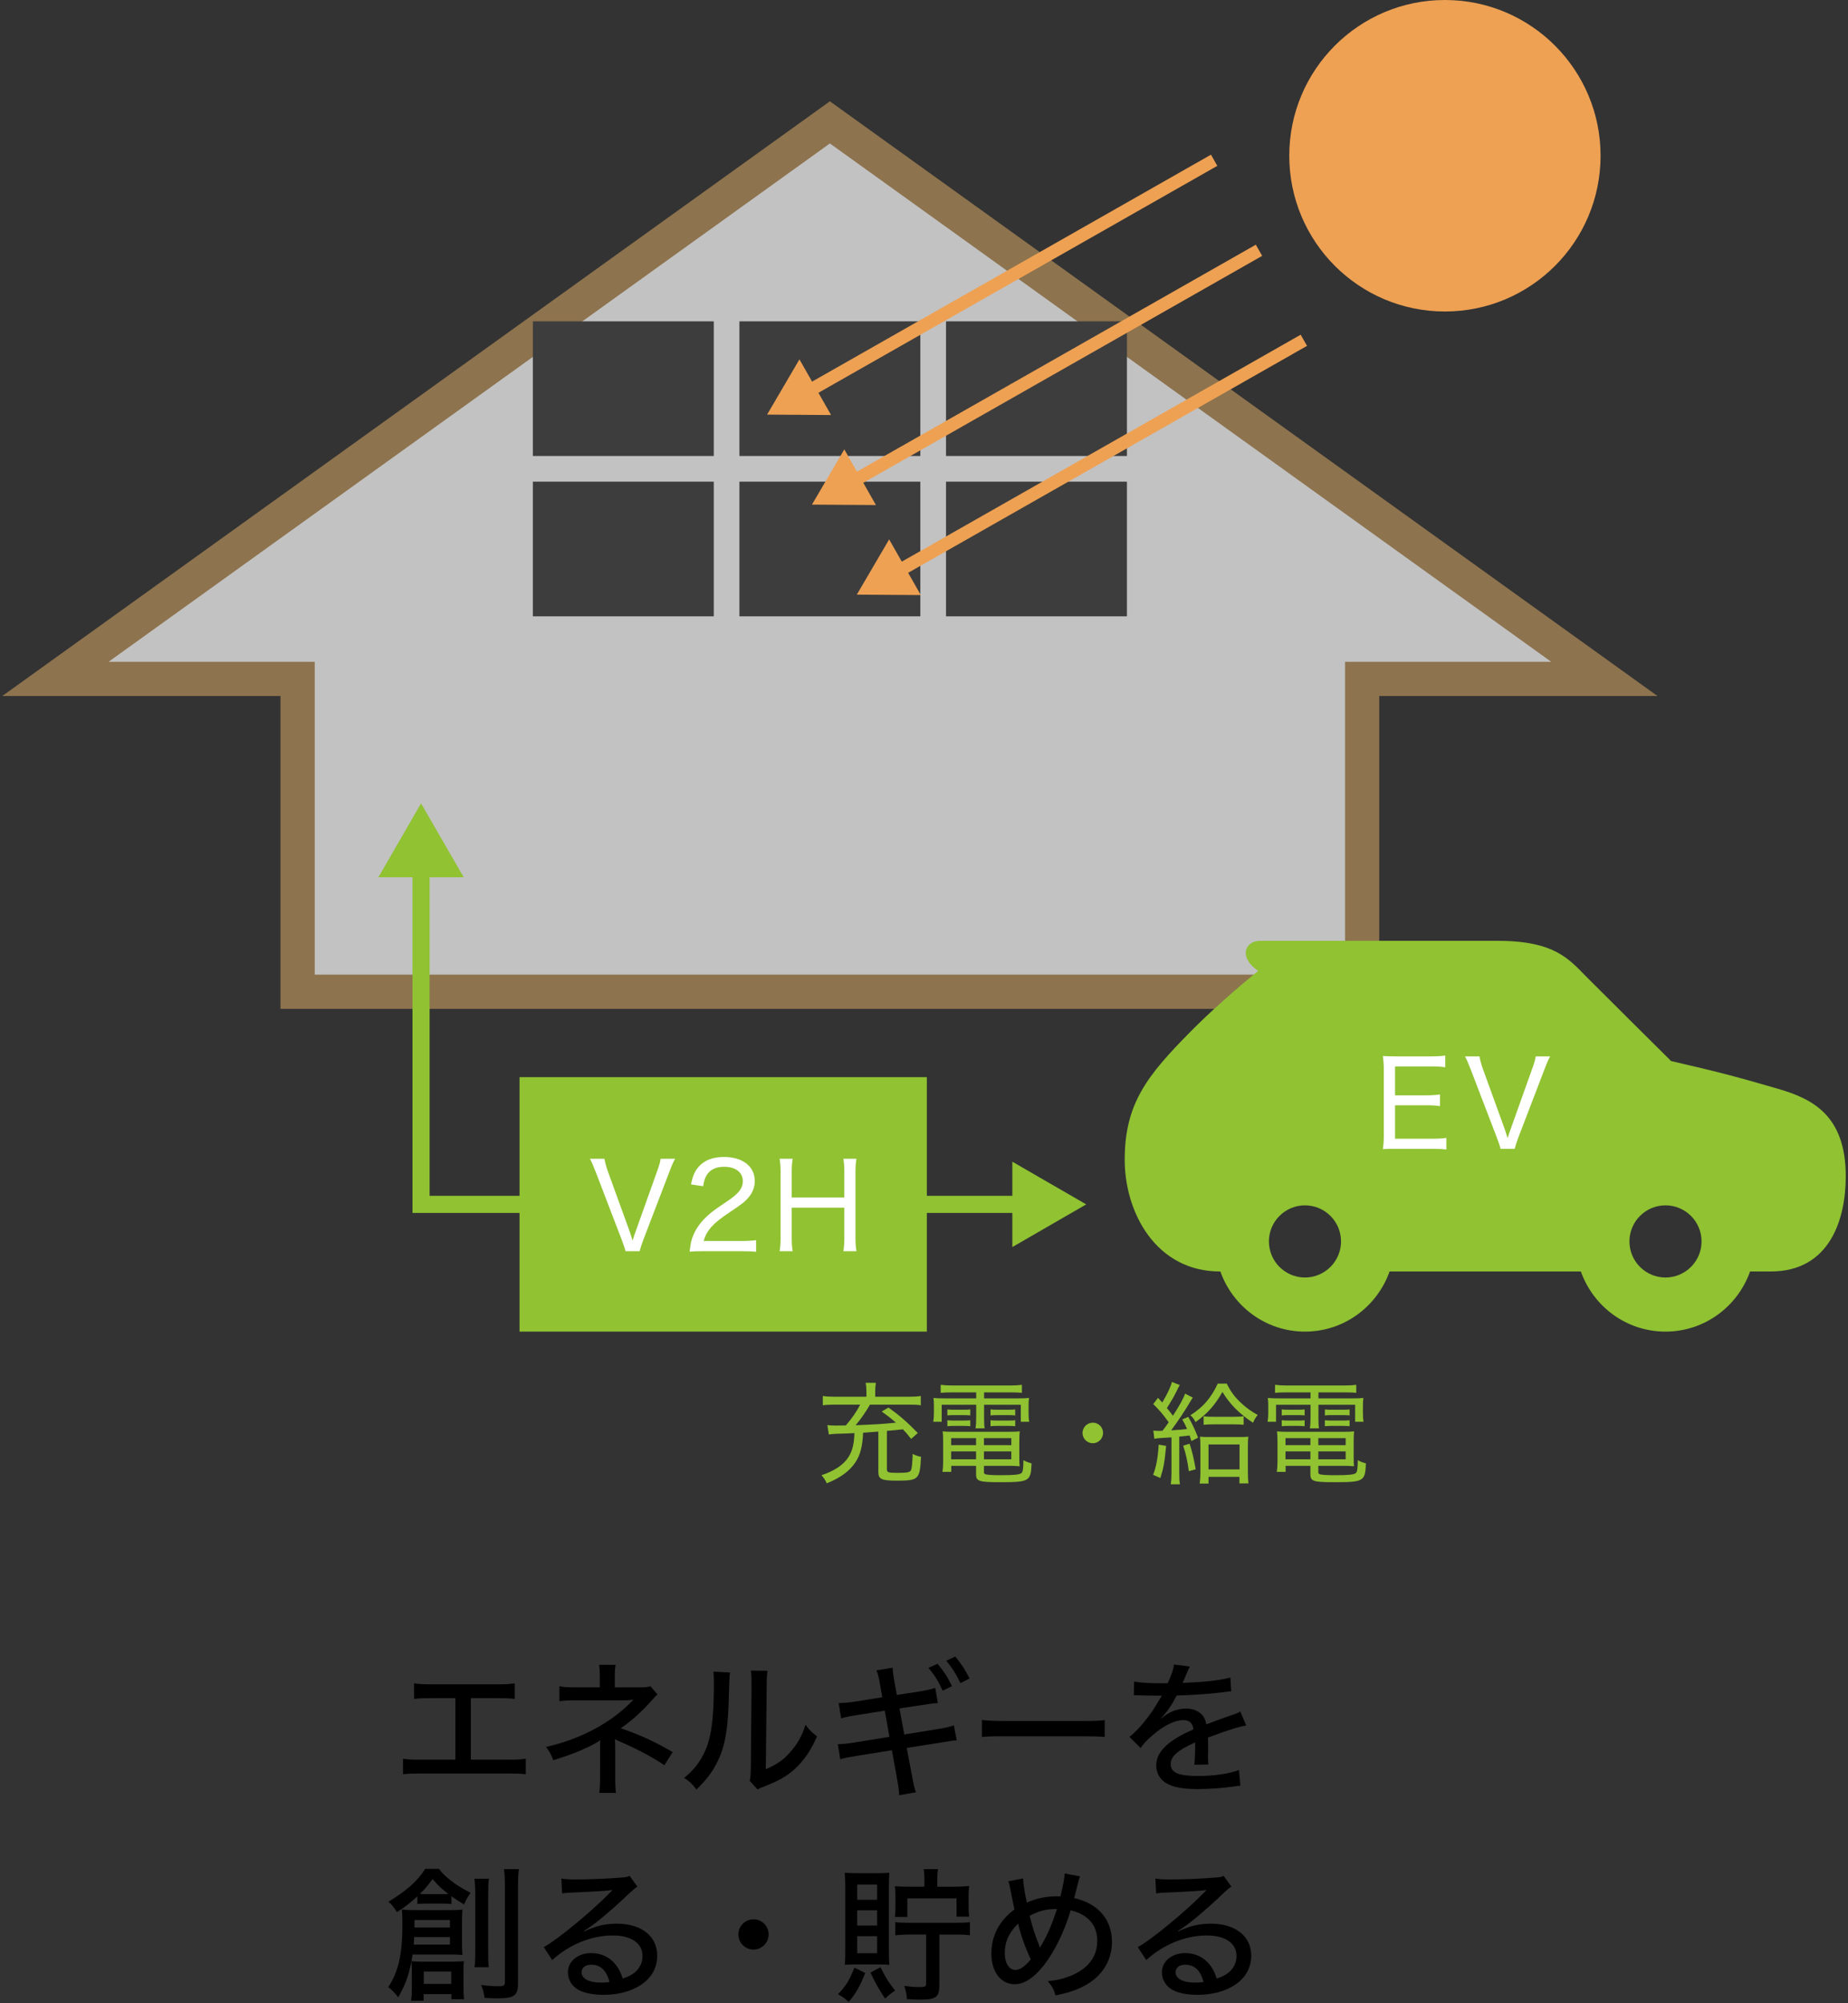 <?xml version="1.0" encoding="utf-8"?>
<svg width="216px" height="234px" viewBox="0 0 216 234" version="1.1" id="elements" xmlns="http://www.w3.org/2000/svg" xmlns:xlink="http://www.w3.org/1999/xlink" x="0px" y="0px" enable-background="new 0 0 216 234" xml:space="preserve">
	<rect x="0" y="0" width="216" height="234" fill="#333333" stroke="none"/>
	<polygon opacity="0.7" fill="#FFFFFF" points="97,14.294 6.476,79.303 34.787,79.303 34.787,115.846 97,115.846 159.214,115.846 159.214,79.303 187.524,79.303 "/>
	<path fill="#8D734E" d="M97,11.833L0.262,81.303h32.524v36.542h128.427V81.303h32.524L97,11.833z M157.214,77.303v36.542H36.787V77.303H12.69L97,16.756l84.31,60.547H157.214z"/><g>
	<rect x="62.282" y="37.537" fill="#3D3D3D" width="21.146" height="15.728"/>
	<rect x="86.427" y="37.537" fill="#3D3D3D" width="21.146" height="15.728"/>
	<rect x="110.573" y="37.537" fill="#3D3D3D" width="21.146" height="15.728"/>
	<rect x="62.282" y="56.265" fill="#3D3D3D" width="21.146" height="15.728"/>
	<rect x="86.427" y="56.265" fill="#3D3D3D" width="21.146" height="15.728"/>
	<rect x="110.573" y="56.265" fill="#3D3D3D" width="21.146" height="15.728"/></g>
	<circle fill="#EEA153" cx="168.887" cy="18.193" r="18.193"/><g><g>
	<line fill="none" stroke="#EEA153" stroke-width="1.5" stroke-miterlimit="10" x1="141.913" y1="18.72" x2="94.339" y2="45.77"/><g>
	<polygon fill="#EEA153" points="93.442,41.978 89.66,48.43 97.138,48.48 "/></g></g></g><g><g>
	<line fill="none" stroke="#EEA153" stroke-width="1.5" stroke-miterlimit="10" x1="147.155" y1="29.235" x2="99.582" y2="56.284"/><g>
	<polygon fill="#EEA153" points="98.684,52.493 94.903,58.944 102.381,58.994 "/></g></g></g><g><g>
	<line fill="none" stroke="#EEA153" stroke-width="1.5" stroke-miterlimit="10" x1="152.398" y1="39.749" x2="104.824" y2="66.799"/><g>
	<polygon fill="#EEA153" points="103.927,63.007 100.146,69.459 107.624,69.509 "/></g></g></g><g>
	<path d="M55.029,205.55h4.301c1.122,0,1.479-0.017,2.125-0.118v1.818c-0.595-0.068-1.054-0.085-2.091-0.085H49.199c-1.037,0-1.496,0.017-2.091,0.085v-1.818c0.646,0.102,1.003,0.118,2.125,0.118h3.995v-7.19h-2.737c-1.054,0-1.496,0.018-2.091,0.086v-1.819c0.629,0.103,1.02,0.119,2.125,0.119h7.513c1.088,0,1.496-0.017,2.125-0.119v1.819c-0.595-0.068-1.054-0.086-2.091-0.086h-3.042V205.55z"/>
	<path d="M70.039,209.426c0.085-0.51,0.102-1.02,0.102-2.21v-3.145c0-0.425,0-0.578,0.017-0.799c-0.289,0.221-0.646,0.425-1.343,0.765c-1.326,0.629-2.142,0.936-4.147,1.581c-0.255-0.697-0.391-0.935-0.85-1.563c2.958-0.646,5.813-1.921,8.041-3.587c0.748-0.544,1.36-1.088,2.192-1.921c-0.068,0.017-0.119,0.017-0.153,0.017c-0.238,0.034-0.714,0.052-0.901,0.052h-5.559c-0.969,0-1.394,0.017-2.057,0.102v-1.751c0.595,0.119,0.986,0.136,2.057,0.136h2.669v-1.173c0-0.781-0.017-0.969-0.085-1.462h1.938c-0.085,0.459-0.102,0.731-0.102,1.462v1.173h3.179c0.425,0,0.68-0.033,0.986-0.136l0.833,0.969c-0.272,0.222-0.306,0.255-0.714,0.731c-1.02,1.173-2.396,2.414-3.586,3.213c2.244,0.765,4.062,1.598,6.068,2.787l-0.969,1.53c-1.19-0.816-2.839-1.717-4.675-2.533c-0.799-0.34-0.901-0.391-1.105-0.526c0.017,0.289,0.034,0.662,0.034,0.951v3.111c0,1.258,0.017,1.683,0.085,2.227H70.039z"/>
	<path d="M85.327,195.368c-0.068,0.442-0.068,0.442-0.17,3.773c-0.119,3.264-0.493,5.1-1.394,6.833c-0.578,1.122-1.224,1.955-2.363,3.061c-0.51-0.681-0.748-0.901-1.428-1.36c1.343-1.088,2.176-2.277,2.737-3.893c0.51-1.513,0.731-3.654,0.731-7.156c0-0.714-0.017-0.952-0.051-1.359L85.327,195.368z M89.713,195.164c-0.085,0.578-0.102,0.85-0.102,2.057l-0.102,9.435c1.292-0.544,2.04-1.071,2.822-1.955c0.85-0.935,1.428-1.955,1.819-3.229c0.493,0.646,0.68,0.833,1.343,1.359c-0.697,1.615-1.547,2.856-2.618,3.825c-0.969,0.866-1.887,1.377-3.638,2.057c-0.323,0.119-0.51,0.204-0.697,0.306l-0.918-1.003c0.102-0.407,0.119-0.68,0.136-1.547l0.085-9.264c0-0.085,0-0.221,0-0.408c0-0.884-0.017-1.207-0.085-1.648L89.713,195.164z"/>
	<path d="M102.872,196.83c-0.17-0.969-0.238-1.241-0.425-1.717l1.887-0.306c0.034,0.561,0.068,0.866,0.221,1.717l0.272,1.462l2.566-0.392c0.765-0.119,1.496-0.289,1.921-0.425l0.306,1.768c-0.578,0.034-0.799,0.068-1.921,0.238l-2.567,0.391l0.561,3.043l3.859-0.629c0.901-0.136,1.411-0.255,1.938-0.442l0.34,1.769c-0.425,0-0.425,0-1.938,0.255l-3.91,0.611l0.595,3.146c0.204,1.139,0.272,1.428,0.476,2.039l-1.955,0.34c-0.017-0.577-0.102-1.104-0.272-2.057l-0.578-3.195l-4.147,0.663c-0.935,0.152-1.394,0.237-1.887,0.391l-0.289-1.768c0.595,0,1.054-0.051,1.955-0.188l4.08-0.662l-0.544-3.061l-3.094,0.493c-0.969,0.153-1.513,0.255-2.006,0.408l-0.289-1.785c0.697-0.017,1.224-0.067,2.022-0.187l3.077-0.493L102.872,196.83z M109.587,194.348c0.799,0.969,1.156,1.529,1.683,2.617l-1.088,0.527c-0.493-1.088-0.952-1.836-1.666-2.669L109.587,194.348z M111.66,193.498c0.782,0.986,1.139,1.513,1.666,2.567l-1.071,0.544c-0.493-1.071-0.952-1.769-1.649-2.618L111.66,193.498z"/>
	<path d="M114.773,200.909c0.629,0.085,1.36,0.119,2.618,0.119h9.196c1.462,0,1.87-0.017,2.533-0.102v1.972c-0.748-0.068-1.292-0.085-2.55-0.085h-9.162c-1.428,0-1.938,0.017-2.635,0.085V200.909z"/>
	<path d="M136.482,196.626c0.476-1.054,0.68-1.648,0.731-2.192l1.87,0.237c-0.102,0.153-0.136,0.222-0.204,0.392c-0.187,0.441-0.187,0.441-0.527,1.24c-0.051,0.103-0.102,0.222-0.136,0.289c0.051,0,0.051,0,0.136-0.017c0.017,0,0.051,0,0.085,0c0.085,0,0.391-0.018,0.85-0.051c1.819-0.068,3.621-0.307,4.521-0.578l0.102,1.614c-0.374,0.034-0.374,0.034-1.326,0.153c-1.19,0.153-3.383,0.306-5.049,0.34c-0.595,1.156-1.122,1.921-1.835,2.652l0.017,0.033c0.119-0.102,0.119-0.102,0.357-0.271c0.748-0.578,1.666-0.884,2.584-0.884c0.646,0,1.258,0.204,1.649,0.544c0.374,0.322,0.578,0.68,0.697,1.292c1.377-0.511,2.295-0.851,2.754-1.003c0.867-0.289,0.935-0.323,1.207-0.493l0.697,1.632c-0.952,0.17-2.091,0.526-4.471,1.411c0.017,0.611,0.017,0.611,0.017,0.918c0,0.221,0,0.544,0,0.799c-0.017,0.289-0.017,0.476-0.017,0.595c0,0.323,0.017,0.578,0.051,0.833l-1.649,0.034c0.051-0.341,0.102-1.292,0.102-2.21c0-0.103,0-0.238,0-0.408c-2.091,0.952-2.856,1.632-2.856,2.533c0,1.02,0.884,1.394,3.264,1.394c1.785,0,3.638-0.272,4.708-0.697l0.17,1.836c-0.289,0.017-0.374,0.017-0.748,0.085c-1.258,0.188-2.855,0.306-4.232,0.306c-1.717,0-2.839-0.203-3.671-0.68c-0.748-0.425-1.19-1.189-1.19-2.091c0-1.581,1.411-2.94,4.352-4.198c-0.085-0.731-0.459-1.088-1.156-1.088c-1.02,0-2.278,0.611-3.621,1.768c-0.68,0.578-1.071,1.003-1.394,1.496l-1.309-1.309c0.799-0.596,1.819-1.769,2.737-3.094c0.204-0.323,0.561-0.901,1.054-1.717c-0.068,0-0.289,0-0.289,0l-1.649-0.018c-0.425-0.017-0.748-0.034-0.986-0.034c-0.051,0-0.068,0-0.102,0c-0.051,0-0.136,0-0.255,0.018l0.034-1.615c0.85,0.153,1.768,0.204,3.315,0.204H136.482z"/>
	<path d="M48.223,228.309c-0.34,2.158-0.697,3.229-1.666,4.997c-0.408-0.51-0.731-0.85-1.173-1.189c1.207-1.854,1.649-3.842,1.649-7.378c0-0.747-0.017-1.224-0.068-1.683c0.527,0.051,0.918,0.068,1.649,0.068h4.113c0.578,0,0.85-0.018,1.326-0.068c-0.034,0.408-0.051,0.765-0.051,1.292v2.72c0,0.595,0.017,0.918,0.051,1.292c-0.408-0.034-0.68-0.051-1.19-0.051H48.223z M48.784,221.51c-0.85,0.782-1.309,1.139-2.397,1.853c-0.323-0.561-0.51-0.781-0.986-1.224c2.142-1.292,3.417-2.431,4.301-3.842H51.3c0.374,0.511,0.748,0.867,1.428,1.395c0.663,0.526,1.207,0.85,2.278,1.41c-0.374,0.527-0.527,0.8-0.765,1.36c-0.68-0.408-0.969-0.595-1.479-0.969v0.918c-0.289-0.034-0.544-0.052-0.952-0.052h-2.04c-0.493,0-0.697,0.018-0.986,0.052V221.51z M49.515,232.932v0.782h-1.462c0.051-0.391,0.085-0.85,0.085-1.377v-1.955c0-0.595-0.017-0.866-0.051-1.292c0.323,0.034,0.561,0.052,1.156,0.052h3.808c0.459,0,0.782-0.018,1.173-0.052c-0.051,0.426-0.051,0.681-0.051,1.225v1.818c0,0.595,0.017,1.003,0.068,1.394h-1.479v-0.595H49.515z M48.41,226.269c-0.017,0.441-0.017,0.527-0.051,0.884h4.233v-0.884H48.41z M52.592,225.147v-0.867h-4.147v0.663c0,0.034,0,0.051,0,0.204H52.592z M51.759,221.255c0.255,0,0.493,0,0.646-0.017c-1.003-0.799-1.105-0.901-1.836-1.751c-0.578,0.782-0.867,1.139-1.496,1.733c0.289,0.034,0.391,0.034,0.731,0.034H51.759z M49.532,231.743h3.212v-1.445h-3.212V231.743z M57.147,219.453c-0.068,0.425-0.085,0.901-0.085,1.802v6.681c0,1.088,0.017,1.394,0.068,1.853h-1.666c0.068-0.459,0.085-0.85,0.085-1.853v-6.646c0-0.867-0.034-1.377-0.102-1.836H57.147z M60.649,218.331c-0.068,0.493-0.102,1.021-0.102,2.057v11.271c0,1.444-0.425,1.768-2.397,1.768c-0.306,0-0.782-0.017-1.513-0.051c-0.102-0.697-0.187-0.986-0.408-1.513c0.714,0.102,1.445,0.152,2.022,0.152c0.629,0,0.765-0.085,0.765-0.51v-11.083c0-1.037-0.034-1.547-0.119-2.091H60.649z"/>
	<path d="M65.614,219.436c0.561,0.085,0.867,0.102,1.802,0.102c1.547,0,3.553-0.085,5.218-0.221c0.544-0.034,0.714-0.068,0.952-0.204l0.918,1.274c-0.255,0.137-0.357,0.222-0.867,0.697c-2.362,2.244-4.215,3.773-5.388,4.471l0.034,0.051c1.445-0.663,2.465-0.9,3.825-0.9c2.856,0,4.708,1.462,4.708,3.723c0,1.563-0.799,2.838-2.277,3.654c-1.105,0.612-2.465,0.935-3.995,0.935c-1.36,0-2.499-0.255-3.145-0.714c-0.646-0.441-1.02-1.155-1.02-1.921c0-1.292,1.173-2.243,2.736-2.243c1.173,0,2.21,0.51,2.89,1.41c0.34,0.442,0.527,0.816,0.782,1.564c0.578-0.188,0.918-0.357,1.275-0.612c0.663-0.493,1.037-1.207,1.037-2.022c0-1.496-1.326-2.397-3.484-2.397c-2.499,0-5.065,1.055-7.071,2.873l-0.986-1.513c1.53-0.816,5.524-4.097,7.734-6.357c0.051-0.051,0.238-0.238,0.289-0.289l-0.017-0.017c-0.612,0.085-2.431,0.204-5.014,0.306c-0.374,0.017-0.51,0.034-0.85,0.085L65.614,219.436z M69.116,229.499c-0.697,0-1.139,0.34-1.139,0.884c0,0.748,0.867,1.207,2.295,1.207c0.34,0,0.442,0,0.969-0.068C70.901,230.179,70.187,229.499,69.116,229.499z"/>
	<path d="M89.838,225.964c0,0.969-0.799,1.768-1.768,1.768c-0.969,0-1.768-0.799-1.768-1.768c0-0.97,0.799-1.769,1.768-1.769C89.056,224.195,89.838,224.977,89.838,225.964z"/>
	<path d="M101.127,230.468c-0.646,1.615-1.054,2.329-1.938,3.383c-0.391-0.391-0.697-0.612-1.241-0.9c0.952-1.003,1.343-1.649,1.921-3.111L101.127,230.468z M100.056,229.465c-0.595,0-0.969,0.018-1.309,0.052c0.034-0.357,0.051-0.97,0.051-1.615v-7.547c0-0.527-0.017-1.037-0.068-1.599c0.459,0.034,0.816,0.052,1.496,0.052h2.244c0.629,0,1.071-0.018,1.479-0.052c-0.034,0.408-0.051,0.766-0.051,1.514v7.666c0,0.696,0.017,1.207,0.051,1.581c-0.289-0.034-0.765-0.052-1.343-0.052H100.056z M100.192,221.918h2.329v-1.785h-2.329V221.918z M100.192,224.927h2.329v-1.785h-2.329V224.927z M100.192,228.156h2.329v-1.988h-2.329V228.156z M102.912,229.788c0.629,1.274,0.969,1.802,1.717,2.736c-0.527,0.341-0.697,0.477-1.173,0.936c-0.646-0.952-1.105-1.751-1.717-3.043L102.912,229.788z M108.045,219.385c0-0.425-0.017-0.662-0.085-1.054h1.683c-0.068,0.357-0.085,0.629-0.085,1.071v0.985h2.023c0.629,0,1.173-0.033,1.7-0.085c-0.051,0.459-0.068,0.748-0.068,1.275v1.122c0,0.526,0.017,0.833,0.068,1.189h-1.479v-2.142h-5.746v2.176h-1.462c0.051-0.34,0.068-0.68,0.068-1.156v-1.258c0-0.526-0.017-0.799-0.068-1.189c0.408,0.051,0.833,0.067,1.717,0.067h1.734V219.385z M106.159,225.98c-0.629,0-1.105,0.034-1.513,0.085v-1.547c0.459,0.068,0.799,0.085,1.513,0.085h5.694c0.714,0,1.054-0.017,1.513-0.085v1.547c-0.459-0.068-0.816-0.085-1.513-0.085h-2.057v5.949c0,1.343-0.408,1.649-2.193,1.649c-0.391,0-1.037-0.018-1.598-0.052c-0.034-0.561-0.102-0.884-0.306-1.547c0.68,0.085,1.326,0.137,1.802,0.137c0.612,0,0.748-0.068,0.748-0.408v-5.729H106.159z"/>
	<path d="M119.582,219.419c0.017,0.629,0.221,1.887,0.442,2.822c1.173-0.511,2.244-0.731,3.57-0.731c0.068,0,0.204,0,0.357,0c0.34-1.462,0.476-2.158,0.493-2.669l1.802,0.341c-0.085,0.17-0.187,0.51-0.306,1.02c-0.221,0.9-0.357,1.394-0.391,1.513c2.805,0.629,4.419,2.499,4.419,5.116c0,2.431-1.411,4.42-3.926,5.474c-0.782,0.34-1.394,0.51-2.669,0.782c-0.204-0.714-0.34-0.969-0.901-1.666c1.054-0.102,1.785-0.271,2.686-0.629c2.022-0.833,3.093-2.227,3.093-4.08c0-1.835-1.071-3.076-3.11-3.569c-0.697,2.414-1.887,4.845-3.162,6.46c-1.139,1.444-2.278,2.176-3.383,2.176c-1.615,0-2.72-1.445-2.72-3.57c0-2.091,0.918-3.858,2.703-5.167c-0.102-0.408-0.306-1.428-0.561-2.737c-0.034-0.221-0.068-0.322-0.17-0.544L119.582,219.419z M117.44,228.14c0,1.173,0.51,1.972,1.241,1.972c0.527,0,1.139-0.425,1.802-1.241c-0.714-1.529-1.139-2.736-1.479-4.182C117.933,225.742,117.44,226.83,117.44,228.14z M121.418,227.119c0.085,0.238,0.102,0.289,0.136,0.408c0.051-0.136,0.102-0.238,0.204-0.374c0.663-1.122,1.156-2.261,1.785-4.147c-0.17,0-0.289,0-0.374,0c-0.917,0-1.904,0.271-2.821,0.782C120.721,225.25,120.925,225.895,121.418,227.119z"/>
	<path d="M135.044,219.436c0.561,0.085,0.867,0.102,1.802,0.102c1.547,0,3.553-0.085,5.218-0.221c0.544-0.034,0.714-0.068,0.952-0.204l0.918,1.274c-0.255,0.137-0.357,0.222-0.867,0.697c-2.362,2.244-4.215,3.773-5.388,4.471l0.034,0.051c1.445-0.663,2.465-0.9,3.825-0.9c2.856,0,4.708,1.462,4.708,3.723c0,1.563-0.799,2.838-2.277,3.654c-1.105,0.612-2.465,0.935-3.995,0.935c-1.36,0-2.499-0.255-3.145-0.714c-0.646-0.441-1.02-1.155-1.02-1.921c0-1.292,1.173-2.243,2.736-2.243c1.173,0,2.21,0.51,2.89,1.41c0.34,0.442,0.527,0.816,0.782,1.564c0.578-0.188,0.918-0.357,1.275-0.612c0.663-0.493,1.037-1.207,1.037-2.022c0-1.496-1.326-2.397-3.484-2.397c-2.499,0-5.065,1.055-7.071,2.873l-0.986-1.513c1.53-0.816,5.524-4.097,7.734-6.357c0.051-0.051,0.238-0.238,0.289-0.289l-0.017-0.017c-0.612,0.085-2.431,0.204-5.014,0.306c-0.374,0.017-0.51,0.034-0.85,0.085L135.044,219.436z M138.545,229.499c-0.697,0-1.139,0.34-1.139,0.884c0,0.748,0.867,1.207,2.295,1.207c0.34,0,0.442,0,0.969-0.068C140.33,230.179,139.617,229.499,138.545,229.499z"/></g><g>
	<rect x="60.724" y="125.822" fill="#90C232" width="47.608" height="29.724"/></g><g><g><g>
	<path fill="#FFFFFF" d="M73.617,143.899c0.056,0.168,0.168,0.504,0.322,1.008c0.168-0.546,0.224-0.714,0.336-1.008l2.536-7.103c0.252-0.686,0.35-1.05,0.406-1.442h1.695c-0.21,0.364-0.364,0.714-0.714,1.639l-2.998,7.816c-0.238,0.63-0.364,1.036-0.435,1.345h-1.653c-0.07-0.309-0.182-0.63-0.448-1.345l-2.998-7.816c-0.308-0.798-0.546-1.345-0.714-1.639h1.695c0.084,0.448,0.21,0.938,0.392,1.442L73.617,143.899z"/></g><g>
	<path fill="#FFFFFF" d="M82.227,146.154c-0.938,0-1.163,0.014-1.625,0.056c0.14-1.064,0.182-1.288,0.392-1.82c0.364-0.925,0.953-1.724,1.849-2.508c0.462-0.406,0.798-0.645,2.185-1.583c1.331-0.896,1.793-1.498,1.793-2.339c0-1.022-0.854-1.667-2.185-1.667c-0.911,0-1.569,0.294-1.975,0.883c-0.252,0.364-0.364,0.7-0.476,1.387l-1.415-0.21c0.196-1.009,0.435-1.541,0.911-2.088c0.658-0.742,1.653-1.12,2.941-1.12c2.186,0,3.6,1.106,3.6,2.815c0,0.658-0.238,1.316-0.658,1.821c-0.448,0.56-0.798,0.84-2.396,1.904c-1.849,1.233-2.563,2.031-2.927,3.278h4.328c0.742,0,1.317-0.028,1.807-0.099v1.359c-0.603-0.057-1.079-0.07-1.835-0.07H82.227z"/></g><g>
	<path fill="#FFFFFF" d="M100.103,135.354c-0.084,0.546-0.112,0.91-0.112,1.61v7.551c0,0.729,0.028,1.093,0.112,1.639h-1.527c0.084-0.519,0.112-0.925,0.112-1.639v-3.446h-6.149v3.446c0,0.729,0.028,1.12,0.112,1.639h-1.527c0.084-0.477,0.112-0.91,0.112-1.639v-7.522c0-0.729-0.028-1.12-0.112-1.639h1.527c-0.084,0.532-0.112,0.925-0.112,1.61v2.914h6.149v-2.886c0-0.7-0.028-1.148-0.112-1.639H100.103z"/></g></g></g><g><g>
	<path fill="#90C232" d="M207.798,127.176c-4.73-1.37-6.619-1.889-12.473-3.234c0,0-8.354-8.284-9.945-9.889c-1.995-2.009-3.663-4.158-10.356-4.158h-27.721c-1.794,0-2.581,1.921-0.242,3.512c-2.609,2.114-5.689,4.846-7.929,7.118c-5.043,5.109-7.673,8.375-7.673,14.942c0,6.18,3.659,13.056,11.146,13.056h0.035c1.45,4.08,5.31,7.023,9.889,7.023s8.438-2.943,9.889-7.023h22.358c1.45,4.08,5.31,7.023,9.889,7.023s8.438-2.943,9.889-7.023h2.405c7.002,0,8.779-6.237,8.779-11.114C215.738,130.242,211.794,128.335,207.798,127.176z M152.529,149.225c-2.325,0-4.214-1.889-4.214-4.214s1.889-4.214,4.214-4.214s4.214,1.889,4.214,4.214S154.853,149.225,152.529,149.225z M194.668,149.225c-2.325,0-4.214-1.889-4.214-4.214s1.889-4.214,4.214-4.214s4.214,1.889,4.214,4.214S196.993,149.225,194.668,149.225z"/></g><g><g><g>
	<path fill="#FFFFFF" d="M169.054,134.278c-0.476-0.07-0.854-0.084-1.625-0.084h-4.202c-0.743,0-1.079,0-1.597,0.028c0.084-0.519,0.112-0.967,0.112-1.709v-7.494c0-0.645-0.028-1.022-0.112-1.667c0.476,0.028,0.91,0.042,1.597,0.042h4.062c0.659,0,1.177-0.028,1.639-0.098v1.372c-0.477-0.069-0.896-0.098-1.639-0.098h-4.23v3.376h3.6c0.659,0,1.107-0.028,1.653-0.099v1.359c-0.504-0.07-0.882-0.099-1.653-0.099h-3.6v3.908h4.37c0.701,0,1.093-0.028,1.625-0.098V134.278z"/></g><g>
	<path fill="#FFFFFF" d="M175.895,131.939c0.056,0.168,0.168,0.504,0.322,1.008c0.168-0.546,0.224-0.714,0.336-1.008l2.536-7.103c0.252-0.686,0.35-1.05,0.406-1.442h1.695c-0.21,0.364-0.364,0.714-0.714,1.639l-2.998,7.816c-0.238,0.63-0.364,1.036-0.435,1.345h-1.653c-0.07-0.309-0.182-0.63-0.448-1.345l-2.998-7.816c-0.308-0.798-0.546-1.345-0.714-1.639h1.695c0.084,0.448,0.21,0.938,0.392,1.442L175.895,131.939z"/></g></g></g></g><g><g><g>
	<path fill="#90C232" d="M102.663,167.223c-0.312,0.026-0.559,0.039-0.715,0.052c-0.585,0.053-0.585,0.053-1.066,0.078c-0.065,1.586-0.325,2.601-0.897,3.458c-0.676,1.027-1.781,1.834-3.354,2.457c-0.156-0.377-0.312-0.598-0.611-0.948c1.534-0.507,2.613-1.235,3.185-2.171c0.429-0.702,0.624-1.482,0.663-2.743c-0.923,0.038-1.04,0.052-2.119,0.077c-0.325,0.014-0.611,0.039-0.871,0.078l-0.169-1.092c0.351,0.039,0.598,0.052,1.014,0.052c0.208,0,0.52,0,1.144-0.013c0.728-0.858,1.235-1.586,1.677-2.431h-2.978c-0.65,0-1.053,0.025-1.391,0.077v-1.092c0.377,0.065,0.806,0.091,1.417,0.091h3.679v-0.571c0-0.403-0.026-0.716-0.091-1.054h1.196c-0.052,0.312-0.078,0.65-0.078,1.054v0.571h3.913c0.624,0,1.053-0.025,1.417-0.091v1.092c-0.338-0.064-0.689-0.077-1.43-0.077h-4.511c-0.546,0.936-1.001,1.586-1.677,2.404c2.327-0.091,3.185-0.143,4.706-0.299c-0.546-0.48-0.845-0.715-1.664-1.3l0.793-0.468c1.326,0.948,2.158,1.677,3.432,2.977l-0.78,0.689c-0.442-0.56-0.585-0.729-0.962-1.118c-0.598,0.064-1.222,0.13-1.872,0.182v4.459c0,0.391,0.13,0.442,1.248,0.442c1.131,0,1.43-0.064,1.56-0.299c0.104-0.208,0.169-0.78,0.208-1.911c0.364,0.182,0.521,0.234,0.975,0.338c-0.143,2.652-0.273,2.782-2.834,2.782c-1.82,0-2.158-0.169-2.158-1.053V167.223z"/></g><g>
	<path fill="#90C232" d="M111.264,162.646c-0.533,0-0.897,0.014-1.313,0.052v-0.936c0.429,0.052,0.845,0.078,1.378,0.078h6.787c0.546,0,0.936-0.026,1.326-0.078v0.936c-0.403-0.038-0.702-0.052-1.274-0.052h-3.146v0.702h3.77c0.767,0,1.131-0.013,1.482-0.052c-0.039,0.299-0.052,0.559-0.052,1.001v0.78c0,0.429,0.013,0.649,0.078,1.001h-0.988v-1.989h-4.29v1.495c0,0.649,0.013,0.91,0.065,1.261h-1.066c0.052-0.338,0.078-0.688,0.078-1.261v-1.495h-4.03v1.989h-0.988c0.052-0.338,0.078-0.599,0.078-1.001v-0.78c0-0.416-0.013-0.689-0.052-1.001c0.351,0.039,0.715,0.052,1.469,0.052h3.523v-0.702H111.264z M111.186,171.226v0.702h-1.027c0.052-0.338,0.078-0.728,0.078-1.144v-2.405c0-0.481-0.013-0.832-0.052-1.183c0.338,0.039,0.637,0.052,1.157,0.052h6.63c0.559,0,0.884-0.013,1.222-0.052c-0.039,0.338-0.052,0.649-0.052,1.183v1.95c0,0.416,0.013,0.702,0.039,0.949c-0.403-0.039-0.702-0.053-1.209-0.053h-2.964v0.729c0,0.117,0.026,0.182,0.104,0.221c0.195,0.104,0.702,0.144,1.963,0.144c1.43,0,2.106-0.065,2.314-0.247c0.169-0.13,0.221-0.521,0.234-1.508c0.351,0.182,0.429,0.221,0.949,0.377c-0.078,2.093-0.247,2.196-3.705,2.196c-2.431,0-2.782-0.116-2.782-0.909v-1.002H111.186z M110.731,164.636c0.221,0.026,0.403,0.039,0.754,0.039h1.196c0.312,0,0.533-0.013,0.728-0.039v0.702c-0.208-0.026-0.416-0.039-0.728-0.039h-1.196c-0.325,0-0.533,0.013-0.754,0.039V164.636z M110.731,165.896c0.208,0.026,0.39,0.039,0.754,0.039h1.196c0.312,0,0.533-0.013,0.728-0.039v0.702c-0.247-0.025-0.416-0.039-0.728-0.039h-1.196c-0.338,0-0.481,0.014-0.754,0.039V165.896z M111.173,167.99v0.818h2.912v-0.818H111.173z M111.173,169.537v0.923h2.912v-0.923H111.173z M118.206,168.808v-0.818h-3.198v0.818H118.206z M118.206,170.46v-0.923h-3.198v0.923H118.206z M115.775,164.636c0.221,0.026,0.403,0.039,0.754,0.039h1.404c0.325,0,0.533-0.013,0.728-0.039v0.702c-0.208-0.026-0.403-0.039-0.728-0.039h-1.404c-0.338,0-0.546,0.013-0.754,0.039V164.636z M115.775,165.896c0.195,0.026,0.39,0.039,0.754,0.039h1.404c0.312,0,0.533-0.013,0.728-0.039v0.702c-0.208-0.025-0.403-0.039-0.728-0.039h-1.404c-0.338,0-0.533,0.014-0.754,0.039V165.896z"/></g><g>
	<path fill="#90C232" d="M128.931,167.379c0,0.663-0.546,1.209-1.196,1.209c-0.663,0-1.209-0.546-1.209-1.196c0-0.663,0.546-1.209,1.209-1.209C128.398,166.182,128.931,166.716,128.931,167.379z"/></g><g>
	<path fill="#90C232" d="M136.302,168.9c-0.195,1.988-0.299,2.573-0.676,3.744l-0.845-0.364c0.377-1.001,0.559-2.016,0.65-3.536L136.302,168.9z M134.807,167.105c0.234,0.026,0.39,0.039,0.663,0.039c0.169,0,0.208,0,0.403-0.013c0.468-0.611,0.468-0.611,0.728-1.001c-0.728-0.988-1.092-1.417-1.807-2.119l0.559-0.729c0.247,0.273,0.338,0.364,0.494,0.547c0.598-1.001,1.027-1.911,1.131-2.405l0.923,0.364c-0.104,0.155-0.104,0.155-0.468,0.896c-0.273,0.546-0.598,1.092-1.04,1.794c0.338,0.403,0.572,0.702,0.702,0.897c0.806-1.248,1.274-2.106,1.417-2.587l0.91,0.468c-0.091,0.117-0.182,0.26-0.338,0.533c-0.559,0.949-1.443,2.288-2.197,3.289c0.832-0.053,1.248-0.078,1.859-0.156c-0.195-0.455-0.286-0.637-0.559-1.118l0.702-0.299c0.494,0.871,0.819,1.573,1.144,2.431l-0.78,0.391c-0.104-0.325-0.143-0.442-0.208-0.65c-0.156,0.013-0.156,0.013-0.442,0.052c-0.208,0.026-0.364,0.039-0.767,0.078v4.265c0,0.598,0.013,0.923,0.078,1.312h-1.066c0.052-0.441,0.078-0.779,0.078-1.326v-4.16c-0.416,0.026-0.416,0.026-1.417,0.092c-0.234,0.013-0.377,0.039-0.585,0.078L134.807,167.105z M139.045,168.64c0.299,0.897,0.481,1.678,0.715,2.99l-0.806,0.221c-0.156-1.195-0.364-2.105-0.663-2.977L139.045,168.64z M143.388,161.619c0.481,0.988,1.001,1.664,1.846,2.419c0.533,0.48,1.04,0.832,1.768,1.248c-0.234,0.272-0.416,0.598-0.546,0.909c-1.638-1.092-2.704-2.171-3.575-3.601c-0.871,1.534-1.716,2.496-3.146,3.523c-0.182-0.364-0.299-0.533-0.598-0.807c1.456-0.896,2.457-2.066,3.198-3.692H143.388z M141.255,173.294h-1.027c0.052-0.416,0.078-0.832,0.078-1.3V168.9c0-0.533-0.013-0.741-0.052-1.079c0.273,0.025,0.559,0.038,0.975,0.038h3.731c0.403,0,0.676-0.013,0.949-0.038c-0.039,0.312-0.052,0.559-0.052,1.065v3.029c0,0.559,0.026,1.092,0.065,1.365h-1.053v-0.768h-3.614V173.294z M140.683,165.429c0.312,0.052,0.546,0.065,1.131,0.065h2.418c0.598,0,0.806-0.014,1.131-0.065v1.001c-0.338-0.039-0.624-0.052-1.183-0.052h-2.301c-0.546,0-0.858,0.013-1.196,0.052V165.429z M141.255,171.642h3.627v-2.912h-3.627V171.642z"/></g><g>
	<path fill="#90C232" d="M150.344,162.646c-0.533,0-0.897,0.014-1.313,0.052v-0.936c0.429,0.052,0.845,0.078,1.378,0.078h6.787c0.546,0,0.936-0.026,1.326-0.078v0.936c-0.403-0.038-0.702-0.052-1.274-0.052h-3.146v0.702h3.77c0.767,0,1.131-0.013,1.482-0.052c-0.039,0.299-0.052,0.559-0.052,1.001v0.78c0,0.429,0.013,0.649,0.078,1.001h-0.988v-1.989h-4.29v1.495c0,0.649,0.013,0.91,0.065,1.261H153.1c0.052-0.338,0.078-0.688,0.078-1.261v-1.495h-4.03v1.989h-0.988c0.052-0.338,0.078-0.599,0.078-1.001v-0.78c0-0.416-0.013-0.689-0.052-1.001c0.351,0.039,0.715,0.052,1.469,0.052h3.523v-0.702H150.344z M150.265,171.226v0.702h-1.027c0.052-0.338,0.078-0.728,0.078-1.144v-2.405c0-0.481-0.013-0.832-0.052-1.183c0.338,0.039,0.637,0.052,1.157,0.052h6.63c0.559,0,0.884-0.013,1.222-0.052c-0.039,0.338-0.052,0.649-0.052,1.183v1.95c0,0.416,0.013,0.702,0.039,0.949c-0.403-0.039-0.702-0.053-1.209-0.053h-2.964v0.729c0,0.117,0.026,0.182,0.104,0.221c0.195,0.104,0.702,0.144,1.963,0.144c1.43,0,2.106-0.065,2.314-0.247c0.169-0.13,0.221-0.521,0.234-1.508c0.351,0.182,0.429,0.221,0.949,0.377c-0.078,2.093-0.247,2.196-3.705,2.196c-2.431,0-2.782-0.116-2.782-0.909v-1.002H150.265z M149.811,164.636c0.221,0.026,0.403,0.039,0.754,0.039h1.196c0.312,0,0.533-0.013,0.728-0.039v0.702c-0.208-0.026-0.416-0.039-0.728-0.039h-1.196c-0.325,0-0.533,0.013-0.754,0.039V164.636z M149.811,165.896c0.208,0.026,0.39,0.039,0.754,0.039h1.196c0.312,0,0.533-0.013,0.728-0.039v0.702c-0.247-0.025-0.416-0.039-0.728-0.039h-1.196c-0.338,0-0.481,0.014-0.754,0.039V165.896z M150.253,167.99v0.818h2.912v-0.818H150.253z M150.253,169.537v0.923h2.912v-0.923H150.253z M157.286,168.808v-0.818h-3.198v0.818H157.286z M157.286,170.46v-0.923h-3.198v0.923H157.286z M154.855,164.636c0.221,0.026,0.403,0.039,0.754,0.039h1.404c0.325,0,0.533-0.013,0.728-0.039v0.702c-0.208-0.026-0.403-0.039-0.728-0.039h-1.404c-0.338,0-0.546,0.013-0.754,0.039V164.636z M154.855,165.896c0.195,0.026,0.39,0.039,0.754,0.039h1.404c0.312,0,0.533-0.013,0.728-0.039v0.702c-0.208-0.025-0.403-0.039-0.728-0.039h-1.404c-0.338,0-0.533,0.014-0.754,0.039V165.896z"/></g></g></g><g><g>
	<line fill="none" stroke="#90C232" stroke-width="2" stroke-miterlimit="10" x1="107.369" y1="140.684" x2="119.784" y2="140.684"/><g>
	<polygon fill="#90C232" points="118.325,145.67 126.96,140.684 118.325,135.698 "/></g></g></g><g><g>
	<polyline fill="none" stroke="#90C232" stroke-width="2" stroke-miterlimit="10" points="61.583,140.684 49.214,140.684 49.214,101.014 "/><g>
	<polygon fill="#90C232" points="54.2,102.473 49.214,93.839 44.228,102.473 "/></g></g></g>
</svg>